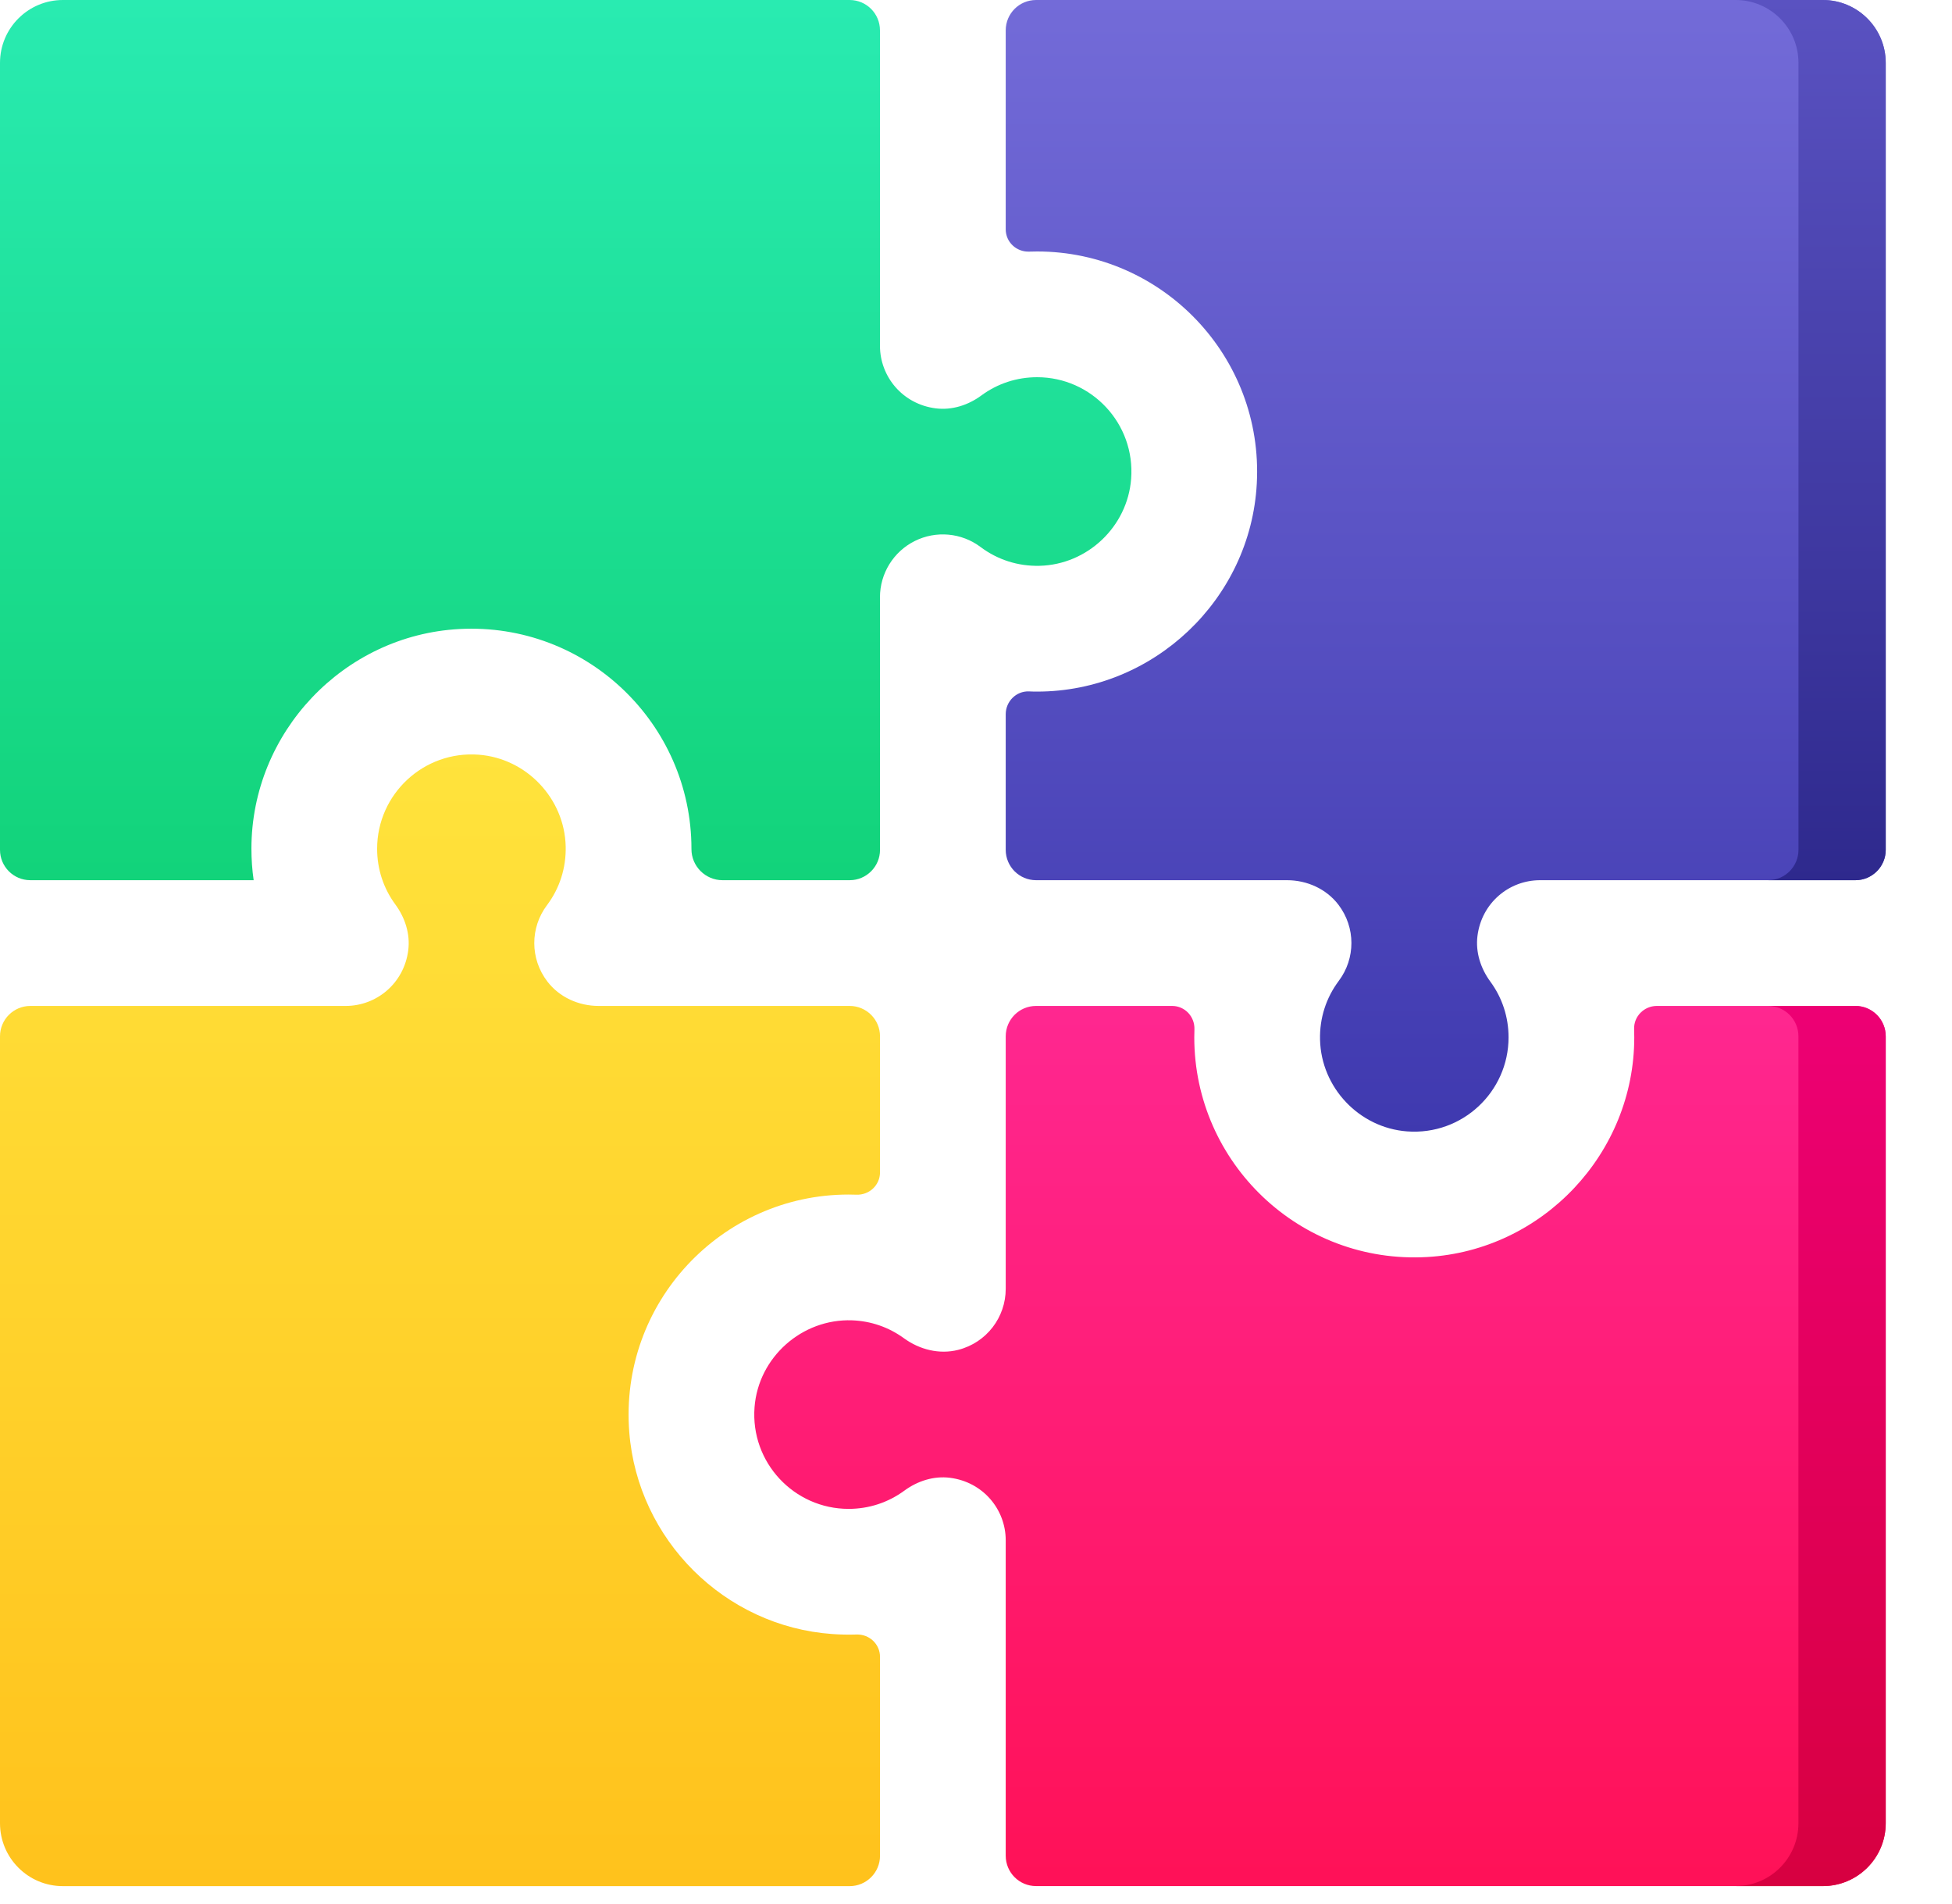 <?xml version="1.0" encoding="UTF-8"?>
<svg width="40px" height="39px" viewBox="0 0 40 39" version="1.1" xmlns="http://www.w3.org/2000/svg" xmlns:xlink="http://www.w3.org/1999/xlink">
    <title>puzzle</title>
    <defs>
        <linearGradient x1="50%" y1="0%" x2="50%" y2="100%" id="linearGradient-1">
            <stop stop-color="#29EBB1" offset="0%"></stop>
            <stop stop-color="#12D37A" offset="100%"></stop>
        </linearGradient>
        <linearGradient x1="50%" y1="0%" x2="50%" y2="100%" id="linearGradient-2">
            <stop stop-color="#736BD8" offset="0%"></stop>
            <stop stop-color="#3F39AF" offset="100%"></stop>
        </linearGradient>
        <linearGradient x1="50%" y1="0%" x2="50%" y2="100%" id="linearGradient-3">
            <stop stop-color="#FFE33C" offset="0%"></stop>
            <stop stop-color="#FFC21C" offset="100%"></stop>
        </linearGradient>
        <linearGradient x1="50%" y1="0%" x2="50%" y2="100%" id="linearGradient-4">
            <stop stop-color="#FF2790" offset="0%"></stop>
            <stop stop-color="#FF1157" offset="100%"></stop>
        </linearGradient>
        <linearGradient x1="50%" y1="0%" x2="50%" y2="100%" id="linearGradient-5">
            <stop stop-color="#5A52C1" offset="0%"></stop>
            <stop stop-color="#2E298D" offset="100%"></stop>
        </linearGradient>
        <linearGradient x1="50%" y1="0%" x2="50%" y2="100%" id="linearGradient-6">
            <stop stop-color="#ED0074" offset="0%"></stop>
            <stop stop-color="#D70040" offset="100%"></stop>
        </linearGradient>
    </defs>
    <g id="Visual-Designs" stroke="none" stroke-width="1" fill="none" fill-rule="evenodd">
        <g id="Solutions" transform="translate(-1060, -953)" fill-rule="nonzero">
            <g id="puzzle" transform="translate(1060, 953)">
                <path d="M5.198,18.033 C5.167,17.82 5.152,17.603 5.152,17.384 C5.154,15.006 7.039,13.015 9.413,12.887 C12.011,12.748 14.169,14.821 14.169,17.389 L14.169,17.395 C14.168,17.746 14.455,18.033 14.806,18.033 L17.411,18.033 C17.754,18.033 18.033,17.754 18.033,17.411 L18.032,12.237 C18.032,11.749 18.308,11.302 18.745,11.084 C19.182,10.866 19.704,10.914 20.094,11.207 C20.443,11.469 20.862,11.602 21.301,11.592 C22.283,11.568 23.104,10.79 23.179,9.811 C23.266,8.678 22.368,7.728 21.253,7.728 C20.837,7.728 20.443,7.857 20.11,8.102 C19.84,8.301 19.508,8.408 19.174,8.366 C18.497,8.28 18.032,7.717 18.032,7.084 L18.032,0.622 C18.032,0.278 17.754,4.29006935e-15 17.41,4.29006935e-15 L1.288,4.29006935e-15 C0.577,4.29006935e-15 2.14503467e-15,0.577 2.14503467e-15,1.288 L2.14503467e-15,17.411 C2.14503467e-15,17.755 0.278,18.033 0.622,18.033 L5.198,18.033 Z" id="Path" fill="url(#linearGradient-1)"></path>
                <path d="M20.609,4.698 C20.609,4.96 20.828,5.164 21.09,5.155 C21.144,5.153 21.198,5.152 21.253,5.152 C23.821,5.152 25.894,7.31 25.754,9.907 C25.627,12.283 23.635,14.167 21.256,14.169 C21.199,14.169 21.141,14.168 21.084,14.165 C20.823,14.156 20.609,14.371 20.609,14.632 L20.609,17.411 C20.609,17.754 20.887,18.033 21.231,18.033 L26.374,18.033 C26.782,18.033 27.177,18.21 27.425,18.533 C27.784,19.002 27.777,19.638 27.435,20.094 C27.173,20.443 27.039,20.862 27.05,21.301 C27.073,22.282 27.851,23.104 28.83,23.179 C29.963,23.266 30.913,22.368 30.913,21.253 C30.913,20.838 30.784,20.443 30.54,20.111 C30.341,19.84 30.234,19.508 30.276,19.174 C30.362,18.497 30.924,18.033 31.558,18.033 L38.019,18.033 C38.363,18.033 38.642,17.754 38.642,17.411 L38.642,1.288 C38.642,0.577 38.065,0 37.353,0 L21.231,0 C20.887,0 20.609,0.278 20.609,0.622 L20.609,4.698 Z" id="Path" fill="url(#linearGradient-2)"></path>
                <path d="M17.549,33.487 C17.386,33.492 17.22,33.489 17.054,33.477 C14.849,33.32 13.068,31.547 12.895,29.343 C12.687,26.695 14.783,24.473 17.389,24.473 C17.443,24.473 17.497,24.474 17.551,24.476 C17.813,24.485 18.033,24.281 18.033,24.019 L18.033,21.231 C18.033,20.887 17.754,20.609 17.411,20.609 L12.267,20.609 C11.859,20.609 11.464,20.432 11.216,20.108 C10.857,19.639 10.864,19.003 11.207,18.547 C11.469,18.199 11.602,17.781 11.592,17.341 C11.569,16.36 10.791,15.538 9.812,15.462 C8.679,15.375 7.728,16.273 7.728,17.389 C7.728,17.804 7.857,18.199 8.102,18.531 C8.301,18.802 8.408,19.134 8.366,19.468 C8.28,20.145 7.717,20.609 7.084,20.609 L0.622,20.609 C0.278,20.609 1.07251734e-15,20.888 1.07251734e-15,21.231 L1.07251734e-15,37.353 C1.07251734e-15,38.065 0.577,38.642 1.288,38.642 L17.411,38.642 C17.754,38.642 18.033,38.363 18.033,38.02 L18.033,33.945 C18.033,33.682 17.812,33.477 17.549,33.487 L17.549,33.487 Z" id="Path" fill="url(#linearGradient-3)"></path>
                <path d="M33.486,21.083 C33.488,21.14 33.489,21.197 33.489,21.254 C33.489,23.627 31.614,25.617 29.246,25.753 C26.64,25.903 24.473,23.826 24.473,21.253 C24.473,21.198 24.474,21.144 24.476,21.09 C24.485,20.828 24.281,20.609 24.019,20.609 L21.231,20.609 C20.887,20.609 20.609,20.887 20.609,21.231 L20.609,26.405 C20.609,26.984 20.221,27.505 19.636,27.655 C19.25,27.753 18.845,27.651 18.523,27.417 C18.211,27.19 17.846,27.064 17.46,27.05 C16.434,27.014 15.541,27.806 15.462,28.829 C15.375,29.963 16.273,30.913 17.389,30.913 C17.804,30.913 18.198,30.784 18.531,30.54 C18.802,30.341 19.134,30.234 19.467,30.276 C20.145,30.362 20.609,30.924 20.609,31.557 L20.609,38.019 C20.609,38.363 20.887,38.641 21.231,38.641 L37.353,38.641 C38.065,38.641 38.642,38.065 38.642,37.353 L38.642,21.231 C38.642,20.887 38.363,20.609 38.019,20.609 L33.951,20.609 C33.691,20.609 33.477,20.823 33.486,21.083 L33.486,21.083 Z" id="Path" fill="url(#linearGradient-4)"></path>
                <g id="Group" transform="translate(21.208, 0)">
                    <path d="M16.146,0 L14.358,0 C15.069,0 15.646,0.577 15.646,1.288 L15.646,17.411 C15.646,17.754 15.367,18.033 15.024,18.033 L16.812,18.033 C17.155,18.033 17.434,17.754 17.434,17.411 L17.434,1.288 C17.434,0.577 16.857,0 16.146,0 Z" id="Path" fill="url(#linearGradient-5)"></path>
                    <polygon id="Path" fill="#AECAFC" points="3.378 18.045 0.023 18.045 0.023 18.045 3.379 18.045"></polygon>
                </g>
                <path d="M38.02,20.609 L36.231,20.609 C36.575,20.609 36.853,20.887 36.853,21.231 L36.853,37.353 C36.853,38.065 36.277,38.641 35.565,38.641 L37.354,38.641 C38.065,38.641 38.642,38.065 38.642,37.353 L38.642,21.231 C38.642,20.887 38.363,20.609 38.02,20.609 L38.02,20.609 Z" id="Path" fill="url(#linearGradient-6)"></path>
            </g>
        </g>
    </g>
</svg>